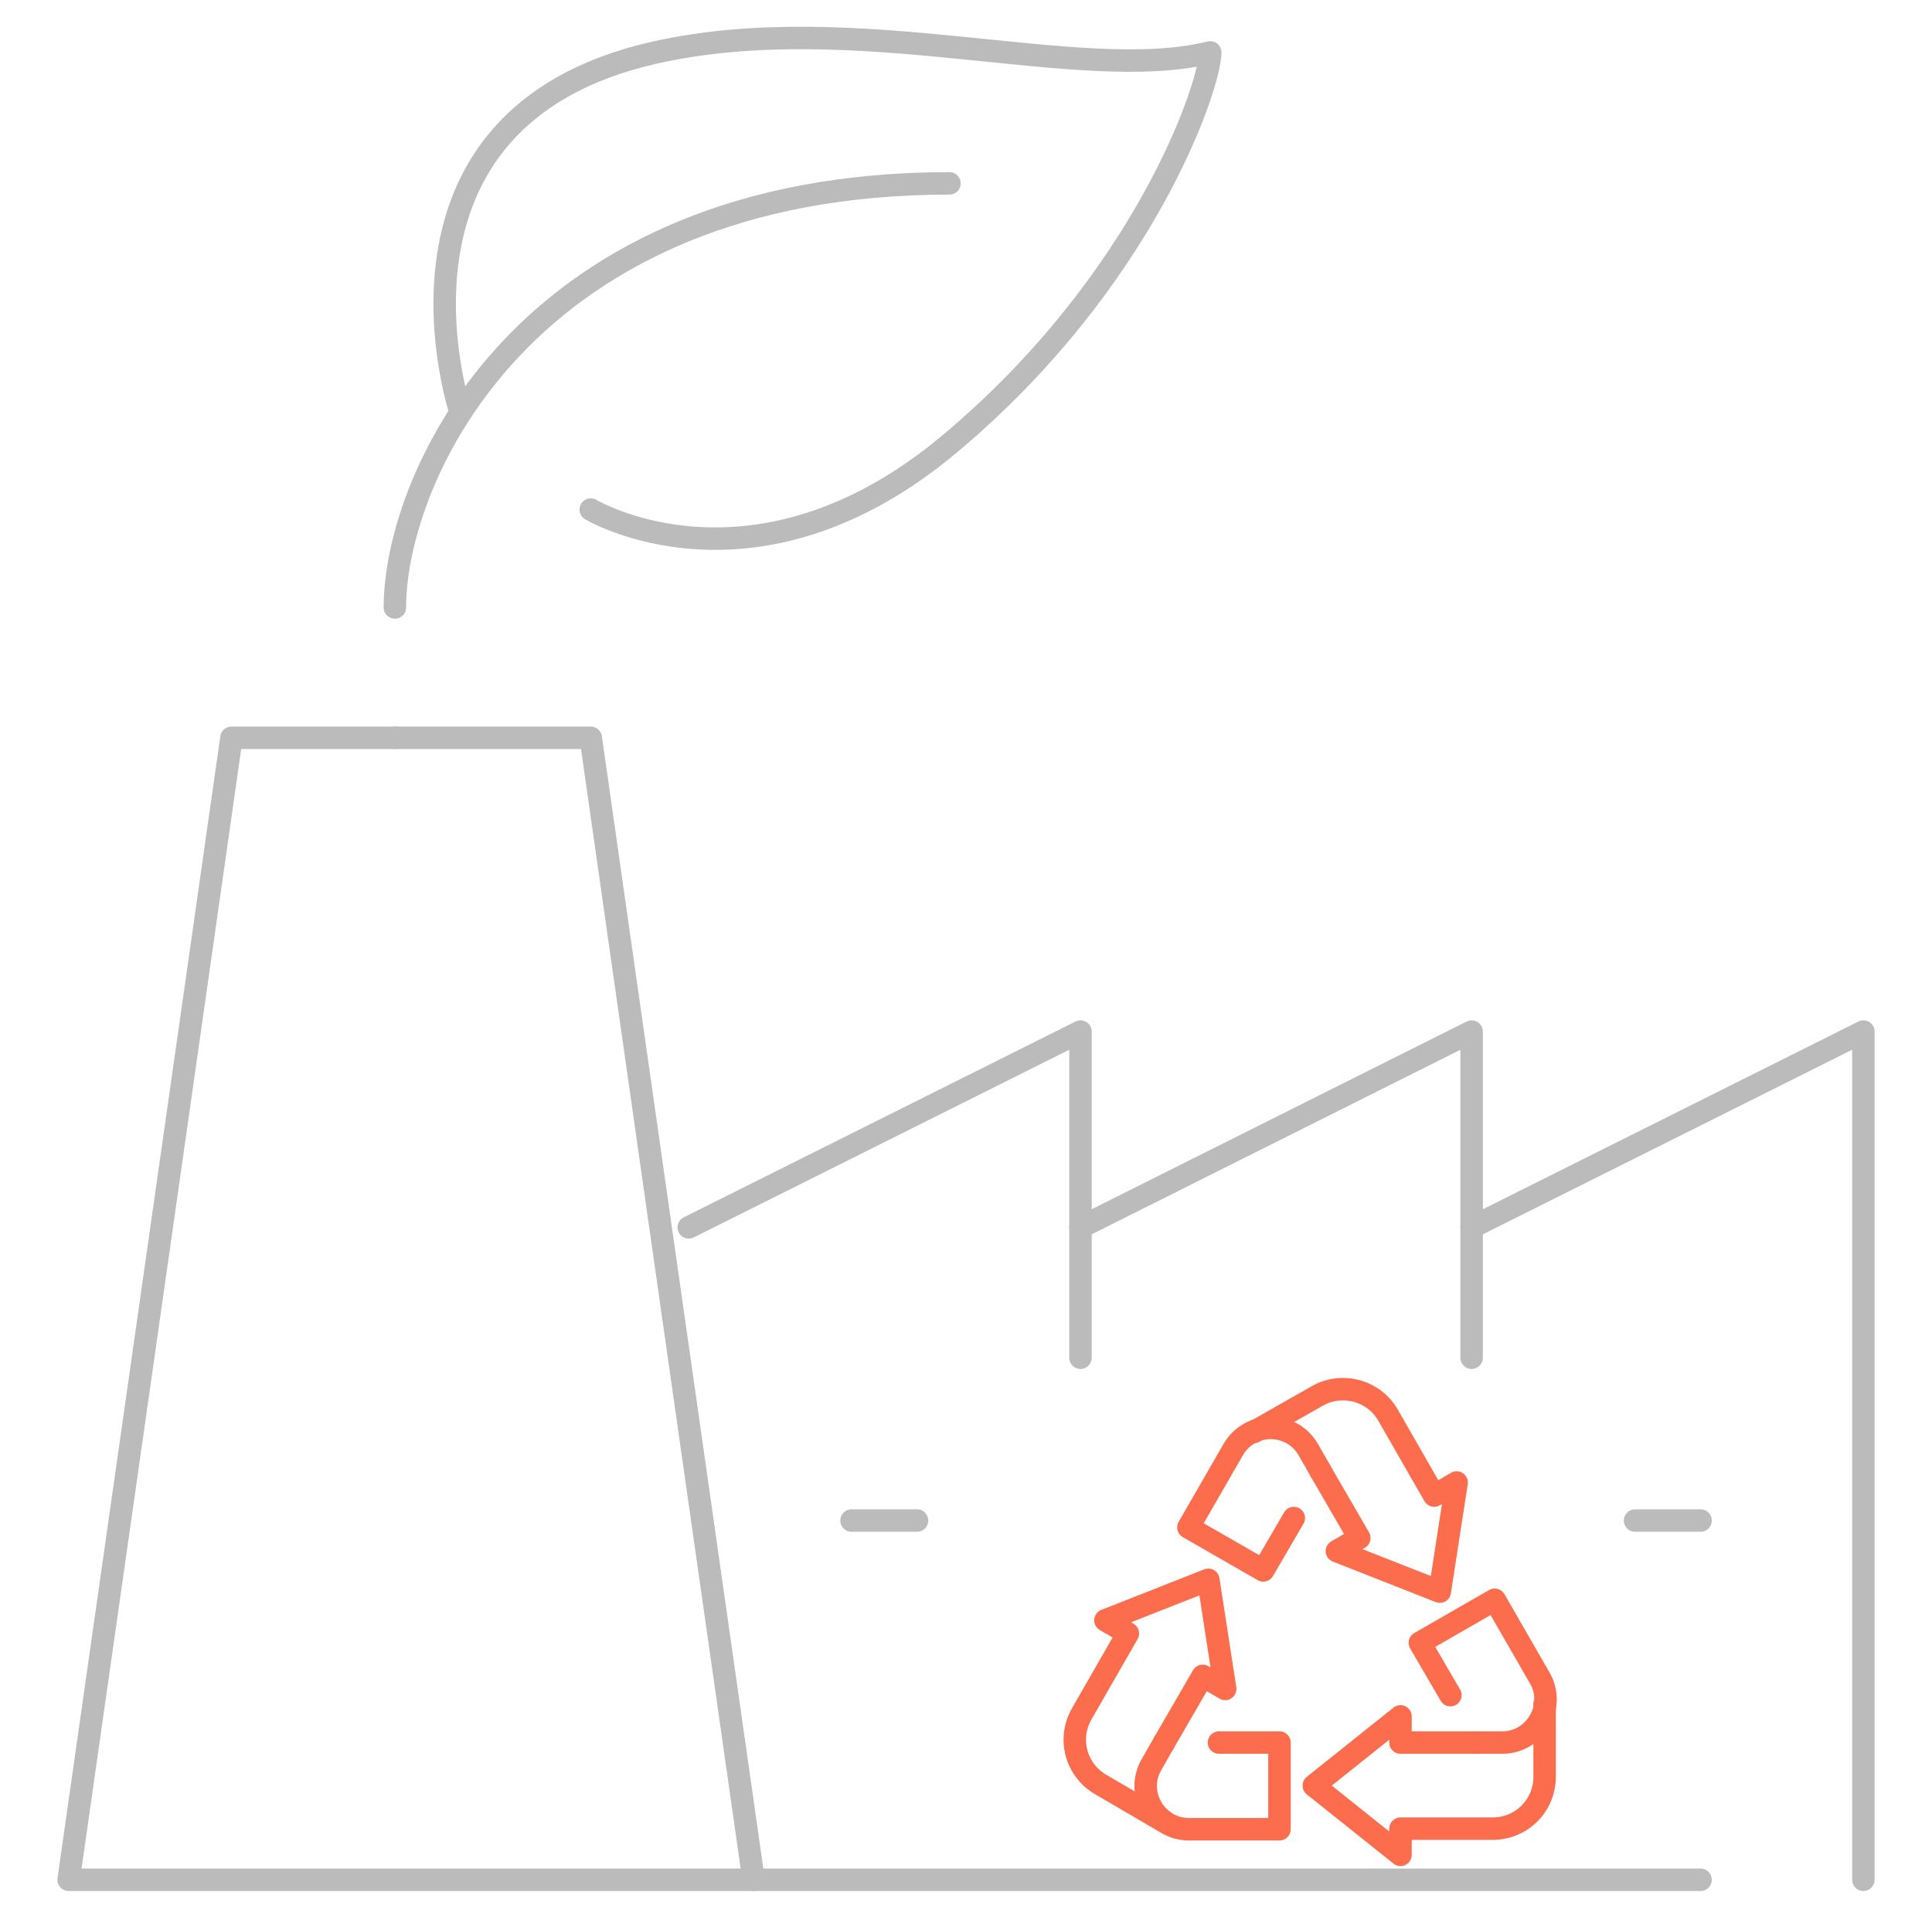 <?xml version="1.0" encoding="utf-8"?>
<!-- Generator: Adobe Illustrator 21.1.0, SVG Export Plug-In . SVG Version: 6.00 Build 0)  -->
<svg version="1.1" id="Layer_1" xmlns="http://www.w3.org/2000/svg" xmlns:xlink="http://www.w3.org/1999/xlink" x="0px" y="0px"
	 viewBox="0 0 309.7 309.5" style="enable-background:new 0 0 309.7 309.5;" xml:space="preserve">
<style type="text/css">
	.st0{fill:none;stroke:#BBBBBB;stroke-width:3.6;stroke-linecap:round;stroke-linejoin:round;stroke-miterlimit:10;}
	.st1{fill:none;stroke:#FB6D4C;stroke-width:3.6;stroke-linecap:round;stroke-linejoin:round;stroke-miterlimit:10;}
</style>
<g>
	<polyline class="st0" points="705.2,-29.9 685.2,-29.9 665.2,110.1 865.2,110.1 	"/>
	<polyline class="st0" points="749.2,110.1 729.2,-29.9 705.2,-29.9 	"/>
	<polyline class="st0" points="741.2,30.1 789.2,6.1 789.2,46.1 	"/>
	<polyline class="st0" points="789.2,30.1 837.2,6.1 837.2,46.1 	"/>
	<polyline class="st0" points="837.2,30.1 885.2,6.1 885.2,110.1 	"/>
	<line class="st0" x1="761.2" y1="66.1" x2="769.2" y2="66.1"/>
	<line class="st0" x1="809.2" y1="66.1" x2="817.2" y2="66.1"/>
	<line class="st0" x1="857.2" y1="66.1" x2="865.2" y2="66.1"/>
	<path class="st0" d="M773.2-97.9c-52,0-68,36-68,52"/>
	<path class="st0" d="M729.2-57.9c0,0,20,12,44-8s32-44,32-48c-16,4-43.3-5.5-68,0c-36,8-24,44-24,44"/>
</g>
<g>
	<g>
		<g>
			<path class="st1" d="M874.4-40.2l-1.5,2.5c-2,3.4,0.5,7.6,4.4,7.6h10.6v-10.1h-7.1"/>
			<path class="st1" d="M874.4-40.2l4.5-7.8l2.6,1.5l-2-12.8l-12.1,4.7l2.6,1.5l0,0l-5.4,9.4c-1.7,2.9-0.7,6.6,2.2,8.3l7.4,4.3"/>
		</g>
	</g>
	<g>
		<g>
			<path class="st1" d="M892.8-71.9l-1.5-2.5c-2-3.4-6.8-3.4-8.8,0l-5.3,9.2l8.8,5.1l3.5-6.1"/>
			<path class="st1" d="M892.8-71.9l4.5,7.8l-2.6,1.5l12.1,4.7l2-12.8l-2.6,1.5l0,0l-5.4-9.4c-1.7-2.9-5.4-3.9-8.3-2.2l-7.4,4.2"/>
		</g>
	</g>
	<g>
		<g>
			<path class="st1" d="M911.1-40.1h2.9c3.9,0,6.3-4.2,4.4-7.6l-5.3-9.2l-8.8,5.1l3.5,6.1"/>
			<path class="st1" d="M911.1-40.1l-9,0l0-3L892-35.1l10.1,8.1l0-3l0,0l10.9,0c3.3,0,6.1-2.7,6.1-6.1l0-8.6"/>
		</g>
	</g>
</g>
<g>
	<polyline class="st0" points="63.3,118.3 37.1,118.3 11,301.4 272.6,301.4 	"/>
	<polyline class="st0" points="120.8,301.4 94.7,118.3 63.3,118.3 	"/>
	<polyline class="st0" points="110.4,196.8 173.2,165.4 173.2,217.7 	"/>
	<polyline class="st0" points="173.2,196.8 235.9,165.4 235.9,217.7 	"/>
	<polyline class="st0" points="235.9,196.8 298.7,165.4 298.7,301.4 	"/>
	<line class="st0" x1="136.5" y1="243.8" x2="147" y2="243.8"/>
	<line class="st0" x1="262.1" y1="243.8" x2="272.6" y2="243.8"/>
	<path class="st0" d="M152.2,29.4c-68,0-88.9,47.1-88.9,68"/>
	<path class="st0" d="M94.7,81.7c0,0,26.2,15.7,57.5-10.5s41.8-57.5,41.8-62.8c-20.9,5.2-56.6-7.2-88.9,0C58.1,18.9,73.8,66,73.8,66
		"/>
</g>
<g>
	<g>
		<g>
			<path class="st1" d="M186.6,279.4l-2,3.5c-2.7,4.6,0.7,10.4,6,10.4h14.5v-13.9h-9.7"/>
			<path class="st1" d="M186.6,279.4l6.2-10.7l3.6,2.1l-2.7-17.5l-16.5,6.5l3.6,2.1l0,0l-7.4,12.9c-2.3,4-0.9,9,3,11.3l10.1,5.9"/>
		</g>
	</g>
	<g>
		<g>
			<path class="st1" d="M211.7,235.9l-2-3.5c-2.7-4.6-9.3-4.6-12,0l-7.2,12.5l12,6.9l4.9-8.4"/>
			<path class="st1" d="M211.7,235.9l6.2,10.7l-3.6,2.1l16.5,6.5l2.7-17.5l-3.6,2.1l0,0l-7.4-12.9c-2.3-4-7.4-5.3-11.3-3.1
				l-10.2,5.8"/>
		</g>
	</g>
	<g>
		<g>
			<path class="st1" d="M236.8,279.4h4c5.3,0,8.7-5.8,6-10.4l-7.2-12.5l-12,6.9l4.9,8.4"/>
			<path class="st1" d="M236.8,279.4l-12.3,0l0-4.2l-13.9,11.1l13.9,11.1l0-4.2l0,0l14.8,0c4.6,0,8.3-3.7,8.3-8.3l0-11.7"/>
		</g>
	</g>
</g>
</svg>
